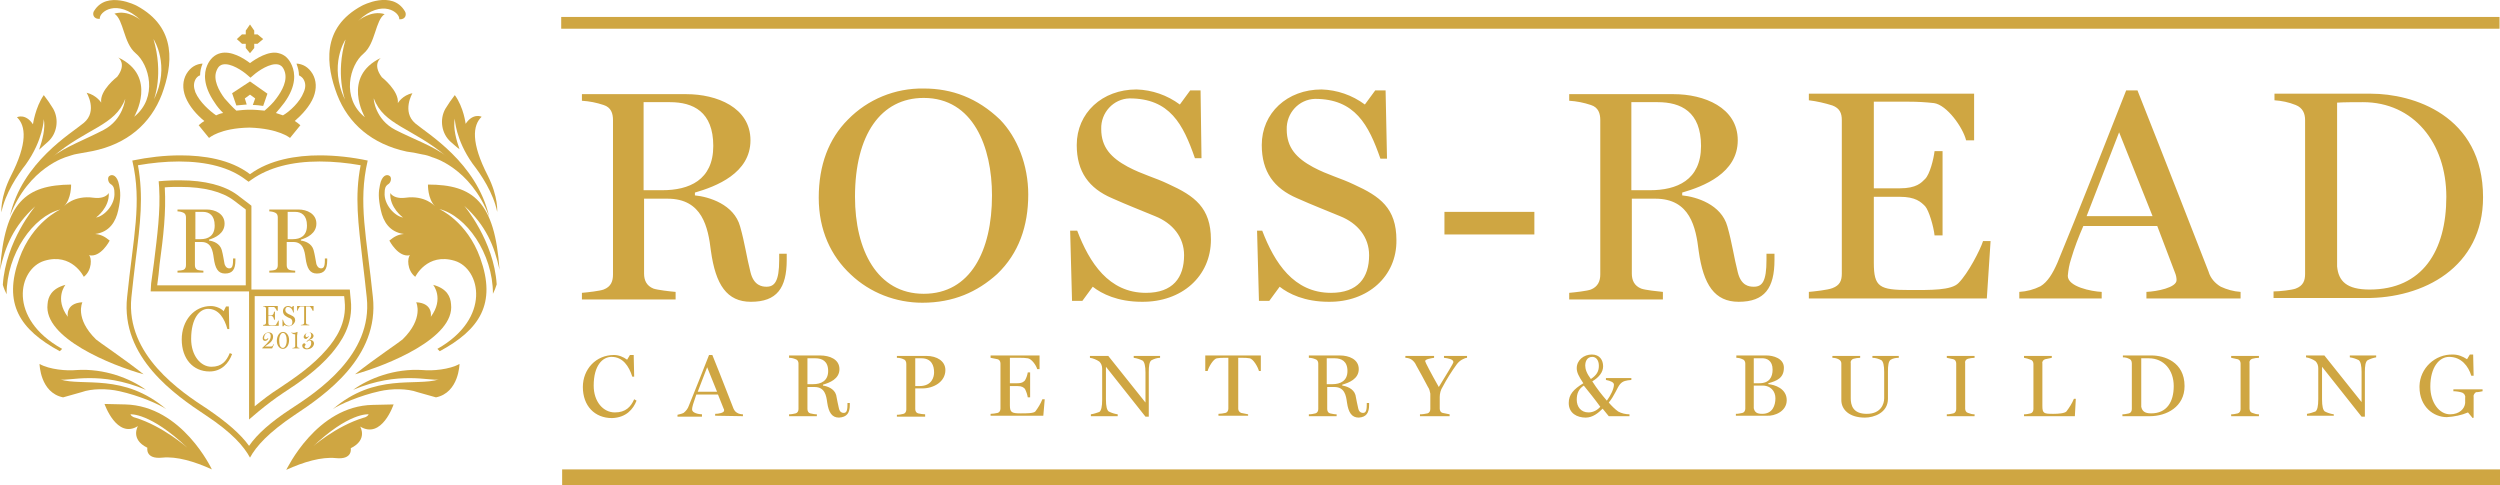 <?xml version="1.0" encoding="utf-8"?>
<!-- Generator: Adobe Illustrator 24.0.1, SVG Export Plug-In . SVG Version: 6.00 Build 0)  -->
<svg version="1.1" id="Layer_1" xmlns="http://www.w3.org/2000/svg" xmlns:xlink="http://www.w3.org/1999/xlink" x="0px" y="0px"
	 viewBox="0 0 531 103.1" style="enable-background:new 0 0 531 103.1;" xml:space="preserve">
<style type="text/css">
	.st0{fill:#CFA642;}
</style>
<title>Ross-Read Logo</title>
<path class="st0" d="M519.6,41.8c0,11.5-5.1,19.7-16.3,19.7c-4.9,0-6.6-1.8-6.9-4.9V21.8c1.4-0.1,4.1-0.1,5.5-0.1
	C512.6,21.7,519.6,30.3,519.6,41.8 M527.4,41.9c0-17.5-15-22-23.8-22h-20.5v1.4c1.5,0.1,3,0.4,4.5,1c1.5,0.6,2,1.8,2,3.2v32.7
	c0,1.4-0.4,2.5-2,3.1c-0.8,0.3-3.4,0.6-4.7,0.6v1.4h19.5C514.7,63.4,527.4,56.8,527.4,41.9 M457.2,45.9h-14l6.9-17.8L457.2,45.9z
	 M475.9,63.4V62c-1.5-0.1-2.9-0.5-4.2-1.1c-1.2-0.7-2.2-1.8-2.6-3.2c-2.3-5.9-8.6-22.1-15.1-38.5h-2.4
	c-4.8,12.2-10.1,25.7-14.6,36.6c-1,2.3-2.1,4.1-3.6,5c-1.4,0.7-2.9,1.1-4.5,1.2v1.4h17.5V62c-2.2-0.1-7.2-1.1-7.2-3.4
	c0.1-1.2,0.3-2.4,0.7-3.6c0.7-2.4,1.6-4.7,2.6-7h15.7L462,58c0.2,0.5,0.3,1,0.3,1.5c0,1.6-4.2,2.4-6.4,2.5v1.4L475.9,63.4z
	 M422.8,51.2h-1.6c-0.6,1.9-3.2,6.9-5.2,8.9c-1.5,1.6-6,1.5-10.4,1.5c-6.4,0-7.6-0.6-7.6-5.8v-14h5.5c3.4,0,4.5,1.1,5.4,2
	c0.8,0.9,1.8,4.3,2,6.2h1.7V32.1h-1.7c-0.2,1.7-1,4.9-2,5.9c-0.8,0.8-1.8,2-5.4,2H398V21.6h7.5c1.8,0,3.5,0.1,5.3,0.3
	c2.7,0.4,6.1,5.1,6.8,7.9h1.7v-9.9h-35.1v1.4c1.7,0.2,3.4,0.6,5,1.1c1.6,0.6,2,1.7,2,3.1v32.6c0,1.5-0.4,2.5-2,3.1
	c-1,0.4-3.9,0.7-5,0.8v1.4H422L422.8,51.2z M361.3,31c0,7.3-5.2,9.4-10.8,9.4h-4V21.7h5.6C357,21.7,361.3,23.7,361.3,31 M376.9,55.2
	v-1.3h-1.7v1.3c0,4.6-0.9,5.7-2.7,5.7c-1,0-2.7-0.2-3.4-3.1c-0.8-3.1-1.2-6.2-2.2-9.7c-1.3-4.7-6.6-6.3-9.6-6.6v-0.6
	c4.5-1.3,11.8-4.1,11.8-11.1s-7.2-9.8-13.6-9.8h-22.2v1.4c1.6,0.1,3.1,0.4,4.6,0.9c1.6,0.5,2,1.8,2,3.2v32.8c0,1.4-0.5,2.6-2,3.2
	c-0.8,0.3-3.4,0.6-4.6,0.7v1.4h19.9V62c-1.1-0.1-3.8-0.4-4.6-0.7c-1.5-0.6-2-1.8-2-3.2V42.2h5c7.4,0,8.6,6.1,9.2,11.1
	c1,7.2,3.4,10.8,8.5,10.8C374.8,64.1,376.9,61.2,376.9,55.2 M325.9,45h-19.1v4.8h19.1L325.9,45z M296.6,51c0-6.8-3.5-9.3-9-11.8
	c-2.9-1.4-5.5-2-8.7-3.7c-3.5-1.9-5.6-4.1-5.6-8c-0.1-3.5,2.6-6.4,6-6.5c0,0,0,0,0,0c8.5,0,11.4,5.5,13.9,12.7h1.4l-0.3-14.5h-2.2
	l-2.2,3c-2.7-2-5.9-3.1-9.2-3.2c-7.3,0-12.7,5-12.7,11.8c0,5.7,2.6,9.2,7.5,11.3c3.6,1.6,5.5,2.3,9.1,3.8c3.8,1.5,6.2,4.5,6.2,8.3
	c0,4.8-2.4,8-8.1,8c-7.9,0-12-6.4-14.6-13.2H267l0.4,14.9h2.2l2.2-3c1.9,1.5,5.3,3.2,10.4,3.2C290.5,64.2,296.7,58.7,296.6,51
	 M257.2,50.9c0-6.8-3.5-9.3-9-11.8c-2.9-1.4-5.5-2-8.7-3.7c-3.5-1.9-5.6-4.1-5.6-8c-0.1-3.5,2.6-6.4,6-6.5c0,0,0,0,0,0
	c8.6,0,11.4,5.5,13.9,12.7h1.4L255,19.2h-2.2l-2.2,3c-2.7-2-5.9-3.1-9.2-3.2c-7.3,0-12.7,5-12.7,11.8c0,5.7,2.6,9.2,7.5,11.3
	c3.6,1.6,5.5,2.3,9.1,3.8c3.8,1.5,6.2,4.5,6.2,8.3c0,4.8-2.4,8-8.1,8c-7.9,0-12-6.4-14.6-13.2h-1.5l0.4,14.9h2.2l2.2-3
	c1.9,1.5,5.3,3.2,10.4,3.2C251,64.2,257.2,58.7,257.2,50.9 M210.7,41.5c0,11.8-4.6,20.9-14.5,20.9s-14.6-9.3-14.6-20.6
	c0-13.2,5.5-21,14.6-21C206.7,20.8,210.7,31.2,210.7,41.5 M218.4,41.3c0-6.2-2.3-12.1-6-15.9c-4.8-4.6-10.2-6.6-16.2-6.6
	c-6.1-0.1-11.9,2.3-16.1,6.6c-4.1,4.1-6.2,9.7-6.2,16.6s2.6,12.4,6.8,16.3c4.1,3.9,9.6,6,15.2,6c6.6,0,11.7-2.3,15.9-6.1
	C216.4,53.8,218.4,48,218.4,41.3 M151.5,31c0,7.3-5.2,9.4-10.8,9.4h-4V21.7h5.6C147.2,21.7,151.5,23.7,151.5,31 M167.1,55.2v-1.3
	h-1.6v1.3c0,4.6-1,5.7-2.7,5.7c-0.9,0-2.7-0.2-3.4-3.1c-0.8-3.1-1.2-6.2-2.2-9.7c-1.3-4.7-6.6-6.3-9.6-6.6v-0.6
	c4.5-1.3,11.8-4.1,11.8-11.1s-7.2-9.8-13.6-9.8h-22.2v1.4c1.6,0.1,3.1,0.4,4.6,0.9c1.6,0.5,2,1.8,2,3.2v32.8c0,1.4-0.4,2.6-2,3.2
	c-0.8,0.3-3.4,0.6-4.6,0.7v1.4h19.9V62c-1.2-0.1-3.8-0.4-4.7-0.7c-1.5-0.6-2-1.8-2-3.2V42.2h5c7.4,0,8.6,6.1,9.2,11.1
	c1,7.2,3.4,10.8,8.5,10.8C165,64.1,167.1,61.2,167.1,55.2"/>
<path class="st0" d="M527.3,83.1v-0.4h-6.2v0.4c0.6,0,1.3,0.1,1.9,0.3c0.4,0.2,0.7,0.6,0.6,1.1v1.1c-0.1,1.2-1.2,2.4-3.2,2.4
	c-2.3,0-4.2-2.5-4.2-5.9c0-4.1,1.9-6.3,4-6.3c2.6,0,4.1,2,4.7,4h0.5l-0.1-4.5h-0.7l-0.6,1c-0.9-0.6-1.9-1-3-1
	c-3.8-0.1-7,2.9-7.1,6.7c0,0.1,0,0.1,0,0.2c0,4.2,3,6.4,5.8,6.4c1.6-0.1,3.1-0.4,4.5-1l1,1.2l0.2-0.1v-4.4c-0.1-0.4,0.2-0.8,0.5-1
	C526.4,83.3,526.8,83.2,527.3,83.1 M504.7,75.9v-0.4h-5.6v0.4c0.7,0.1,1.3,0.3,1.9,0.6c0.4,0.3,0.6,1.2,0.6,2.5v6.4l-7.9-9.9h-3.9
	v0.4c0.7,0.1,1.4,0.4,2,0.8c0.4,0.4,0.6,0.9,0.6,1.5v6.6c0,1.5-0.2,2.3-0.6,2.6c-0.6,0.2-1.1,0.4-1.8,0.5v0.4h5.7V88
	c-0.7-0.1-1.3-0.3-1.9-0.6c-0.4-0.3-0.6-1.1-0.6-2.6v-6.9l8.4,10.6h0.7V79c0-1.2,0.1-2.2,0.6-2.5C503.5,76.2,504.1,76,504.7,75.9
	 M479.8,88.4V88c-0.5,0-0.9-0.1-1.4-0.3c-0.4-0.1-0.6-0.5-0.6-0.9v-9.7c-0.1-0.4,0.2-0.8,0.6-0.9c0.4-0.1,0.9-0.2,1.4-0.2v-0.4h-5.9
	V76c0.5,0.1,0.9,0.2,1.4,0.3c0.4,0.1,0.6,0.5,0.6,0.9v9.7c0,0.4-0.2,0.8-0.6,0.9c-0.4,0.1-0.9,0.2-1.4,0.2v0.4L479.8,88.4z
	 M461.7,82c0,3.4-1.5,5.8-4.8,5.8c-1.4,0-1.9-0.5-2.1-1.4V76.1c0.4,0,1.2,0,1.6,0C459.6,76.1,461.7,78.6,461.7,82 M464,82
	c0-5.2-4.4-6.5-7-6.5h-6.1v0.4c0.5,0,0.9,0.1,1.3,0.3c0.4,0.1,0.6,0.5,0.6,1v9.7c0,0.4-0.2,0.8-0.6,0.9c-0.5,0.1-0.9,0.2-1.4,0.2
	v0.4h5.8C460.2,88.4,464,86.4,464,82 M440.9,84.7h-0.4c-0.4,1-1,1.9-1.6,2.7c-0.4,0.4-1.7,0.5-2.8,0.5c-2,0-2.3-0.1-2.3-1.7v-9
	c-0.1-0.4,0.2-0.8,0.6-0.9c0.4-0.1,0.9-0.2,1.4-0.3v-0.4h-5.9V76c0.5,0.1,0.9,0.2,1.4,0.4c0.4,0.1,0.6,0.5,0.6,0.9v9.6
	c0,0.4-0.2,0.8-0.6,0.9c-0.4,0.1-0.9,0.2-1.4,0.2v0.4h10.8L440.9,84.7z M419.4,88.4V88c-0.5,0-0.9-0.1-1.4-0.3
	c-0.4-0.1-0.6-0.5-0.6-0.9v-9.7c-0.1-0.4,0.2-0.8,0.6-0.9c0.4-0.1,0.9-0.2,1.4-0.2v-0.4h-5.9V76c0.5,0.1,0.9,0.2,1.4,0.3
	c0.4,0.1,0.6,0.5,0.6,0.9v9.7c0,0.4-0.2,0.8-0.6,0.9c-0.5,0.1-0.9,0.2-1.4,0.2v0.4L419.4,88.4z M403.3,76v-0.4h-5.6V76
	c0.7,0,1.3,0.2,1.9,0.5c0.4,0.3,0.6,1.1,0.6,2.5v5.6c0,1.2-0.7,3.3-3.7,3.3s-3.4-1.9-3.4-3.3v-7.5c-0.1-0.4,0.2-0.8,0.6-0.9
	c0.4-0.1,0.9-0.2,1.4-0.2v-0.4h-5.9V76c0.5,0,0.9,0.1,1.3,0.3c0.4,0.2,0.6,0.5,0.6,0.9V85c0,2,1.7,3.7,5,3.7c1.9,0,4.9-1,4.9-4v-5.8
	c0-1.2,0.1-2.2,0.6-2.5C402.1,76.1,402.7,76,403.3,76 M377.1,84.6c0,1.5-0.6,3.3-2.8,3.3c-1.1,0-1.6-0.3-1.8-1.2v-4.8
	c0.3,0,1.3,0,1.6,0C376.1,81.8,377.1,83.1,377.1,84.6 M376.5,78.5c0,1.6-0.7,2.9-2.8,2.9h-1.2v-5.3c0.5,0,1.2,0,1.5,0
	C375.3,76,376.5,76.6,376.5,78.5 M379.5,85c0-2.5-2.6-3.3-3.9-3.4v-0.2c1.8-0.5,3.3-1.1,3.3-3.3c0-2-2.3-2.6-3.7-2.6h-6.4V76
	c0.5,0,0.9,0.1,1.3,0.3c0.4,0.1,0.6,0.5,0.6,0.9v9.6c0,0.4-0.2,0.8-0.6,0.9c-0.5,0.1-0.9,0.2-1.4,0.2v0.4h6.6
	C376.9,88.4,379.5,87.4,379.5,85 M339.9,86.4c-0.6,0.7-1.5,1.2-2.5,1.2c-1.6,0-2.5-1.2-2.5-2.7c0-1.3,0.4-2.3,1.5-3
	C337.3,83,338.9,85,339.9,86.4 M339.6,77.7c0,1.2-0.5,2-1.7,2.8c-0.9-1.2-1.2-2.1-1.2-2.9c0-0.5,0.2-1.8,1.5-1.8
	C339,75.8,339.6,76.5,339.6,77.7 M346.5,80.7v-0.4h-5.4v0.4c1,0.2,1.7,0.5,1.7,1c0,0.9-0.7,2.3-1.5,3.4c-1.2-1.4-2-2.4-3.1-4.1
	c1.5-0.9,2.3-2,2.3-3.2c0-1.3-0.7-2.5-2.4-2.5c-1.7,0-3.2,1.2-3.2,2.9c0,0.9,0.4,1.7,1.4,3.2c-2.1,1.3-3.1,2.4-3.1,4.2
	c0,2.2,1.8,3.1,3.6,3.1c1.5,0,2.7-1,3.6-1.9l1.3,1.6h4.4V88c-0.8,0-1.7-0.2-2.4-0.6c-0.7-0.5-1.4-1.2-2-1.9c1.2-1.4,1.8-3.2,2.4-3.9
	S345.4,80.8,346.5,80.7 M311.6,76v-0.4h-4.9V76c0.9,0.1,2,0.3,2,0.9c0,0.3-1.4,2.5-3.1,5.3c-1.7-3-2.9-5.3-2.9-5.5
	c0-0.4,1.2-0.6,1.9-0.7v-0.4h-6.1V76c0.4,0,0.8,0.1,1.2,0.3c0.5,0.3,0.9,0.8,1.1,1.3c0.8,1.4,1.6,2.9,2.5,4.6
	c0.3,0.4,0.4,0.9,0.5,1.4v3.3c0,0.4-0.2,0.8-0.6,0.9c-0.5,0.1-1,0.2-1.6,0.2v0.4h6.3V88c-0.5-0.1-1-0.2-1.5-0.3
	c-0.4-0.1-0.6-0.5-0.6-0.9v-2.5c0-0.7,0.2-1.5,0.6-2.1c0.9-1.7,1.9-3.3,3-4.8c0.3-0.4,0.6-0.7,1.1-1C310.9,76.2,311.3,76,311.6,76
	 M286.2,78.8c0,2.1-1.5,2.8-3.2,2.8h-1.2v-5.5h1.7C284.9,76.1,286.2,76.7,286.2,78.8 M290.8,86v-0.4h-0.5V86c0,1.4-0.3,1.7-0.8,1.7
	c-0.3,0-0.8-0.1-1-0.9c-0.2-0.9-0.4-1.8-0.6-2.9c-0.4-1.4-2-1.9-2.8-2v-0.2c1.4-0.4,3.5-1.2,3.5-3.3c0-2.1-2.1-2.9-4-2.9h-6.6V76
	c0.5,0,0.9,0.1,1.4,0.3c0.4,0.1,0.6,0.5,0.6,0.9v9.7c0,0.4-0.2,0.8-0.6,0.9c-0.4,0.1-0.9,0.2-1.4,0.2v0.4h5.9V88
	c-0.5,0-0.9-0.1-1.4-0.2c-0.4-0.1-0.6-0.5-0.6-0.9v-4.7h1.5c2.2,0,2.5,1.8,2.7,3.3c0.3,2.1,1,3.2,2.5,3.2
	C290.2,88.6,290.8,87.7,290.8,86 M267.8,78.8v-3.3H256v3.3h0.5c0.2-0.8,1.2-2.6,2-2.7c0.5-0.1,1-0.1,1.5-0.1h0.9v10.8
	c0,0.4-0.2,0.8-0.6,0.9c-0.5,0.1-1,0.2-1.5,0.2v0.4h6.3V88c-0.5-0.1-1-0.2-1.5-0.3c-0.4-0.2-0.6-0.5-0.6-0.9V76h0.9
	c0.5,0,1,0,1.5,0.1c0.8,0.1,1.8,1.9,2,2.7L267.8,78.8z M246.4,76v-0.4h-5.6V76c0.7,0.1,1.3,0.3,1.9,0.6c0.4,0.3,0.6,1.2,0.6,2.5v6.4
	l-7.9-9.9h-3.9V76c0.7,0.1,1.4,0.4,2,0.8c0.4,0.4,0.6,0.9,0.6,1.5v6.6c0,1.5-0.2,2.3-0.6,2.6c-0.6,0.2-1.1,0.4-1.8,0.5v0.4h5.7V88
	c-0.7-0.1-1.3-0.3-1.9-0.6c-0.4-0.3-0.6-1.1-0.6-2.6v-6.9l8.4,10.6h0.7V79c0-1.2,0.1-2.2,0.6-2.5C245.2,76.2,245.8,76,246.4,76
	 M221.9,84.8h-0.5c-0.4,1-0.9,1.8-1.5,2.6c-0.4,0.4-1.8,0.4-3.1,0.4c-1.9,0-2.3-0.2-2.3-1.7V82h1.6c1,0,1.3,0.3,1.6,0.6
	c0.3,0.6,0.5,1.2,0.6,1.8h0.5v-5.3h-0.5c-0.1,0.6-0.3,1.2-0.6,1.7c-0.2,0.2-0.5,0.6-1.6,0.6h-1.6V76h2.2c0.5,0,1,0,1.6,0.1
	c0.8,0.1,1.8,1.5,2,2.3h0.5v-2.9h-10.4V76c0.5,0.1,1,0.2,1.5,0.3c0.4,0.1,0.6,0.5,0.6,0.9v9.6c0,0.4-0.2,0.8-0.6,0.9
	c-0.5,0.1-1,0.2-1.5,0.2v0.4h11.2L221.9,84.8z M198.4,79.1c0,0.9-0.4,2.9-3.1,2.9h-0.9v-5.9h1.3C197.9,76.1,198.4,77.7,198.4,79.1
	 M200.8,78.6c0-1.9-1.8-3-4-3h-6.3V76c0.5,0,1,0.1,1.4,0.3c0.4,0.1,0.6,0.5,0.6,1v9.7c0,0.4-0.2,0.8-0.6,0.9
	c-0.4,0.1-0.9,0.2-1.4,0.2v0.4h6V88c-0.5,0-1-0.1-1.5-0.2c-0.4-0.1-0.6-0.5-0.6-0.9v-4.4h1.5C198.3,82.5,200.8,81.1,200.8,78.6
	 M175.9,78.8c0,2.1-1.5,2.8-3.2,2.8h-1.2v-5.5h1.7C174.6,76.1,175.9,76.7,175.9,78.8 M180.5,86v-0.4H180V86c0,1.4-0.3,1.7-0.8,1.7
	c-0.3,0-0.8-0.1-1-0.9c-0.2-0.9-0.4-1.8-0.6-2.9c-0.4-1.4-2-1.9-2.8-2v-0.2c1.4-0.4,3.5-1.2,3.5-3.3c0-2.1-2.1-2.9-4.1-2.9h-6.6V76
	c0.5,0,0.9,0.1,1.4,0.3c0.4,0.1,0.6,0.5,0.6,0.9v9.7c0,0.4-0.2,0.8-0.6,0.9c-0.4,0.1-0.9,0.2-1.4,0.2v0.4h5.9V88
	c-0.5,0-0.9-0.1-1.4-0.2c-0.4-0.1-0.6-0.5-0.6-0.9v-4.7h1.5c2.2,0,2.5,1.8,2.7,3.3c0.3,2.1,1,3.2,2.5,3.2
	C179.9,88.6,180.5,87.7,180.5,86 M152.3,83.2h-4.1l2-5.2L152.3,83.2z M157.8,88.4V88c-0.4,0-0.9-0.1-1.2-0.3
	c-0.4-0.2-0.6-0.5-0.8-0.9c-0.7-1.7-2.5-6.5-4.5-11.4h-0.7c-1.4,3.6-3,7.6-4.3,10.8c-0.2,0.6-0.6,1.1-1.1,1.5
	c-0.4,0.2-0.9,0.3-1.3,0.4v0.4h5.2V88c-0.7,0-2.1-0.3-2.1-1c0-0.4,0.1-0.7,0.2-1.1c0.2-0.7,0.5-1.4,0.7-2.1h4.6l1.2,3
	c0.1,0.1,0.1,0.3,0.1,0.4c0,0.5-1.2,0.7-1.9,0.7v0.4L157.8,88.4z M135.2,85.1l-0.5-0.3c-0.7,1.6-1.8,2.8-4.1,2.8
	c-2.5,0-4.5-2.3-4.5-5.7c0-4.3,1.9-6.1,3.8-6.1c2.4,0,3.7,2,4.4,4.2h0.4l-0.1-4.6h-0.8l-0.6,1c-0.8-0.6-1.8-1-2.8-1
	c-3.8,0-6.6,3-6.6,6.8c0,4,2.5,6.6,6.2,6.6C133,88.7,134.5,86.9,135.2,85.1"/>
<path class="st0" d="M45.6,47.9c0,2.2-1.4,2.9-3,2.9h-1.1V45h1.6C44.4,45,45.6,45.7,45.6,47.9 M50,55.3v-0.4h-0.5v0.4
	c0,1.4-0.3,1.7-0.8,1.7c-0.3,0-0.7-0.1-1-0.9c-0.2-1-0.3-1.9-0.6-3c-0.4-1.4-1.8-1.9-2.7-2v-0.2c1.3-0.4,3.3-1.3,3.3-3.4
	c0-2.1-2-3-3.8-3h-6.2v0.4c0.4,0,0.9,0.1,1.3,0.3c0.4,0.2,0.5,0.6,0.5,1v10.1c0,0.4-0.1,0.8-0.5,1c-0.2,0.1-1,0.2-1.3,0.2v0.4h5.5
	v-0.4c-0.3,0-1.1-0.1-1.3-0.2c-0.4-0.2-0.5-0.6-0.5-1v-4.9h1.4c2.1,0,2.4,1.9,2.6,3.4c0.3,2.2,0.9,3.3,2.4,3.3
	C49.4,58.1,50,57.2,50,55.3"/>
<path class="st0" d="M65.2,47.9c0,2.2-1.4,2.9-3,2.9h-1.1V45h1.6C64,45,65.2,45.7,65.2,47.9 M69.5,55.3v-0.4H69v0.4
	c0,1.4-0.3,1.7-0.8,1.7c-0.3,0-0.7-0.1-1-0.9c-0.2-1-0.3-1.9-0.6-3c-0.4-1.4-1.8-1.9-2.7-2v-0.2c1.3-0.4,3.3-1.3,3.3-3.4
	c0-2.1-2-3-3.8-3h-6.2v0.4c0.4,0,0.9,0.1,1.3,0.3c0.4,0.2,0.5,0.6,0.5,1v10.1c0,0.4-0.1,0.8-0.5,1c-0.2,0.1-1,0.2-1.3,0.2v0.4h5.5
	v-0.4c-0.3,0-1.1-0.1-1.3-0.2c-0.4-0.2-0.5-0.6-0.5-1v-4.9h1.4c2.1,0,2.4,1.9,2.6,3.4c0.3,2.2,0.9,3.3,2.4,3.3
	C68.9,58.1,69.5,57.2,69.5,55.3"/>
<path class="st0" d="M49.3,75.2L48.8,75c-0.7,1.7-1.7,2.9-3.9,2.9c-2.3,0-4.3-2.4-4.3-5.9c0-4.4,1.8-6.4,3.6-6.4
	c2.3,0,3.5,2.1,4.1,4.3h0.4l-0.1-4.8H48l-0.5,1C47,65.5,45.8,65,44.8,65c-3.6,0-6.2,3.1-6.2,7.1c0,4.1,2.4,6.8,5.9,6.8
	C47.1,78.9,48.6,77.1,49.3,75.2"/>
<path class="st0" d="M59.2,69.2h-3.3V69c0.1,0,0.3,0,0.4-0.1c0.1,0,0.2-0.2,0.2-0.3v-3.1c0-0.1-0.1-0.3-0.2-0.3
	c-0.1-0.1-0.3-0.1-0.4-0.1V65H59v1h-0.2c-0.1-0.3-0.4-0.7-0.6-0.8c-0.2,0-0.3,0-0.5,0h-0.7v1.8h0.5c0.3,0,0.4-0.1,0.5-0.2
	s0.2-0.4,0.2-0.6h0.2v1.7h-0.2c0-0.2-0.1-0.4-0.2-0.6c-0.1-0.1-0.2-0.2-0.5-0.2h-0.5v1.4c0,0.5,0.1,0.6,0.7,0.6c0.4,0,0.8,0,0.9-0.1
	c0.2-0.3,0.3-0.5,0.5-0.9h0.1L59.2,69.2z"/>
<path class="st0" d="M61.3,69.3c-0.3,0-0.6-0.1-0.9-0.3l-0.2,0.3H60l0-1.4h0.1c0.2,0.7,0.6,1.3,1.3,1.3c0.5,0,0.7-0.3,0.7-0.8
	c0-0.4-0.2-0.7-0.5-0.8c-0.3-0.1-0.5-0.2-0.8-0.4c-0.4-0.2-0.7-0.6-0.7-1.1c0-0.7,0.5-1.1,1.1-1.1c0.3,0,0.6,0.1,0.8,0.3l0.2-0.3
	h0.2l0,1.4h-0.1c-0.2-0.7-0.5-1.2-1.2-1.2c-0.3,0-0.5,0.3-0.5,0.6c0,0.4,0.2,0.6,0.5,0.8c0.3,0.2,0.5,0.2,0.8,0.4
	c0.5,0.2,0.8,0.5,0.8,1.1C62.6,68.7,62,69.3,61.3,69.3z"/>
<path class="st0" d="M66.4,66c-0.1-0.3-0.4-0.8-0.6-0.9c-0.1,0-0.3,0-0.5,0h-0.3v3.5c0,0.1,0.1,0.3,0.2,0.3c0.1,0,0.3,0.1,0.5,0.1
	v0.1h-1.8V69c0.2,0,0.3,0,0.5-0.1c0.1,0,0.2-0.2,0.2-0.3v-3.5h-0.3c-0.2,0-0.3,0-0.5,0c-0.2,0-0.5,0.6-0.6,0.9h-0.1V65h3.5V66H66.4z
	"/>
<path class="st0" d="M57.8,74h-2.1v-0.1c0.4-0.4,0.9-0.8,1.2-1.2c0.5-0.5,0.6-0.9,0.6-1.4c0-0.3-0.2-0.6-0.5-0.6c0,0,0,0-0.1,0
	c-0.5,0-0.8,0.6-0.8,1c0,0.2,0,0.4,0.3,0.4c0.3,0,0.4-0.2,0.5-0.3l0.1,0.1c-0.1,0.3-0.4,0.5-0.7,0.5c-0.3,0-0.5-0.2-0.5-0.5
	c0,0,0,0,0-0.1c0-0.5,0.5-1.2,1.3-1.2c0.5,0,0.9,0.3,0.9,0.9c0,0.8-0.5,1.3-1.6,2l-0.1,0.1h1.3c0.3,0,0.4-0.3,0.5-0.5l0.1,0L57.8,74
	z"/>
<path class="st0" d="M60.1,74.1c-0.8,0-1.3-0.8-1.3-1.7c0-1.1,0.6-1.9,1.3-1.9c0.8,0,1.3,0.8,1.3,1.7C61.4,73.4,60.8,74.1,60.1,74.1
	z M60.1,70.7c-0.4,0-0.8,0.6-0.8,1.6c0,0.9,0.2,1.6,0.8,1.6c0.4,0,0.8-0.6,0.8-1.6C60.9,71.4,60.6,70.7,60.1,70.7z"/>
<path class="st0" d="M62.1,74v-0.1c0.1,0,0.3,0,0.4-0.1c0.1,0,0.2-0.1,0.2-0.3v-2.5c-0.1,0-0.2,0-0.2,0c-0.2,0-0.4-0.2-0.6-0.3
	l0-0.1c0.2,0.1,0.3,0.1,0.5,0.1c0.3,0,0.5-0.1,0.7-0.2h0.1c0,0.3-0.1,0.6-0.1,0.8v2.2c0,0.1,0.1,0.2,0.1,0.3c0.1,0,0.2,0.1,0.4,0.1
	V74L62.1,74z"/>
<path class="st0" d="M65.1,74.2c-0.5,0-0.9-0.3-0.9-0.8c0-0.2,0.1-0.4,0.4-0.5c0,0,0,0,0,0c0.1,0,0.2,0.1,0.3,0.2c0,0,0,0,0,0.1
	c0,0.2-0.2,0.2-0.2,0.4s0.2,0.4,0.5,0.4c0.4,0,0.9-0.5,0.9-1.1c0-0.4-0.1-0.6-0.4-0.6c-0.2,0-0.3,0.2-0.5,0.3l-0.1-0.1
	c0.5-0.4,1-0.7,1-1.3c0-0.3-0.1-0.6-0.5-0.6c-0.3,0-0.7,0.2-0.7,0.7c0,0.2,0.1,0.3,0.3,0.3c0.1,0,0.2-0.1,0.3-0.2l0.1,0.1
	C65.4,71.7,65.1,72,65,72c-0.3,0-0.5-0.2-0.5-0.4c0-0.5,0.6-1,1.2-1s0.9,0.5,0.9,0.7c0,0.3-0.2,0.7-0.8,0.8l-0.1,0.1
	c0,0,0.2,0,0.2,0c0.3,0,0.8,0.2,0.8,0.8C66.6,73.7,66,74.2,65.1,74.2z"/>
<path class="st0" d="M53.1,23.3c-1.1,0-2,0.1-2.9,0.2c-0.9-0.8-1.7-1.7-2.5-2.6c-1.2-1.6-2.5-4-1.7-5.9c0.4-1,0.9-1.2,1.3-1.3
	c1.7-0.4,4.3,1.4,5.2,2.2l0.7,0.6l0.7-0.6c0.9-0.8,3.5-2.6,5.2-2.2c0.4,0.1,0.9,0.3,1.3,1.3c0.8,2-0.5,4.3-1.7,5.9
	c-0.7,1-1.6,1.8-2.5,2.6C55.2,23.4,54.2,23.3,53.1,23.3L53.1,23.3z M53.1,13.4c-1.3-1-4-2.7-6.3-2.1c-1.2,0.3-2.2,1.2-2.8,2.6
	c-0.7,1.6-0.9,4.3,1.6,7.9c0.5,0.8,1.1,1.5,1.8,2.2c-0.6,0.1-1.1,0.3-1.5,0.5c-1.3-0.9-3.5-2.8-4.4-4.9c-0.4-1.1-0.4-1.9,0-2.7
	c0.2-0.4,0.6-0.8,1-0.9c0-0.8,0.2-1.7,0.5-2.4c0,0,0,0,0-0.1c-1.3,0.1-2.5,0.7-3.4,2.2c-0.8,1.4-0.9,3.1-0.2,4.9
	c0.8,2,2.4,3.8,4,5.1l0,0l0,0c-0.2,0.1-0.9,0.6-1.2,0.9c0,0,0.3-0.3,0,0c0,0,0.1,0.1,2.2,2.7c0,0,0,0,0,0c0,0,0,0,0,0
	c0,0,2.3-2.1,8.6-2.2c6.3,0.2,8.6,2.2,8.6,2.2c0,0,0,0,0,0c0,0,0,0,0,0l2.2-2.7c-0.3-0.3,0,0,0,0c-0.3-0.3-1-0.8-1.2-0.9l0,0l0,0
	c1.5-1.3,3.2-3.1,4-5.1c0.7-1.8,0.6-3.5-0.2-4.9c-0.9-1.5-2.1-2.1-3.4-2.2c0,0,0,0.1,0,0.1c0.3,0.8,0.5,1.6,0.5,2.4
	c0.4,0.2,0.8,0.5,1,0.9c0.4,0.7,0.5,1.6,0,2.7c-0.8,2.1-3,4.1-4.4,4.9c-0.5-0.2-1-0.3-1.5-0.5c0.6-0.7,1.2-1.4,1.8-2.2
	c2.6-3.6,2.3-6.3,1.6-7.9c-0.6-1.4-1.5-2.3-2.8-2.6C57.1,10.7,54.3,12.5,53.1,13.4"/>
<path class="st0" d="M53.1,17.3l-3.8,2.5l0.9,2.6c0.7-0.1,1.4-0.1,2.2-0.2L52,20.9l1.1-0.8l1.1,0.8l-0.5,1.4c0.8,0,1.5,0.1,2.2,0.2
	l0.9-2.6L53.1,17.3z"/>
<path class="st0" d="M54.1,86.3V62.9h19c0,0.3,0.1,0.6,0.1,1c0.5,4.7-1.9,8.1-3.8,10.3c-2.9,3.4-6.7,6-10,8.2
	C57.5,83.6,55.8,84.9,54.1,86.3 M33.4,60.5c0.2-1.5,0.4-3,0.5-4.4c0.8-5.9,1.4-11,1.1-16.3c1-0.1,2.1-0.1,3.3-0.1
	c5,0,8.9,1,11.4,2.9l2.5,1.9v16.1H33.4z M67.9,33c-4.9,0-10.6,0.9-14.8,4c-4.2-3.2-9.9-4-14.8-4c-3.4,0-6.8,0.4-10.2,1.1
	c2.1,9,0.2,16.2-1.1,29c-1.4,12.8,10.2,20.8,16.7,25.1c5.6,3.7,8.1,6.6,9.4,9c1.3-2.4,3.9-5.3,9.4-9c6.5-4.3,18.1-12.3,16.7-25.1
	c-1.3-12.8-3.2-20-1.1-29C74.8,33.4,71.3,33,67.9,33 M32,61.9h20.9v27.2l2-1.7c1.7-1.4,3.4-2.7,5.2-3.9c3.4-2.2,7.3-4.9,10.3-8.4
	c2-2.4,4.7-6.1,4.1-11.4c0-0.3-0.1-0.7-0.1-1l-0.1-1.2H53.4V43.7l-0.5-0.4l-2.5-1.9c-2.7-2-6.9-3.1-12.1-3.1c-1.1,0-2.2,0-3.4,0.1
	l-1.2,0.1l0.1,1.3c0.3,5.1-0.4,10.2-1.1,16c-0.2,1.4-0.4,2.9-0.6,4.4L32,61.9z M67.9,34.3c2.9,0,5.9,0.3,8.7,0.8
	c-1.3,6.6-0.5,12.4,0.4,20.2c0.3,2.5,0.6,5,0.9,7.9c1.3,12.2-10.5,20-16.2,23.7c-4.1,2.7-7,5.2-8.8,7.8c-1.8-2.5-4.7-5-8.8-7.8
	c-5.7-3.7-17.4-11.5-16.2-23.7c0.3-2.9,0.6-5.4,0.9-7.9c1-7.8,1.7-13.6,0.5-20.2c2.9-0.5,5.8-0.8,8.7-0.8c6,0,10.8,1.3,14.1,3.8
	l0.7,0.5l0.7-0.5C57.1,35.6,61.9,34.3,67.9,34.3"/>
<path class="st0" d="M85.5,72.1c4.6-4.5,2.9-7.9,2.9-7.9c3.7,0.2,3.1,3.1,3.1,3.1c2.9-3.9,0.5-6.8,0.5-6.8c3,0.8,3.7,2.6,3.8,4.1
	c0.9,7.2-13.6,13-20.4,14.9C79.7,76.1,85.1,72.5,85.5,72.1"/>
<path class="st0" d="M77.3,88.7c0,0,0.7-0.1,1-0.7c0,0-4.2-0.5-12.1,7.1C66.1,95.1,71.3,90.5,77.3,88.7 M79.2,86l4.4-0.1
	c0,0-2.5,7.5-7.1,4.7c0,0,1.7,2.8-2,4.6c0,0,0.5,2.5-3.2,2.1c-3-0.3-6.8,0.8-10.5,2.5C60.9,99.7,67.2,86.2,79.2,86"/>
<path class="st0" d="M93.2,80.6c-1.9,0.4-8.4-1.9-18.2,2.2c3.3-2.4,8.8-4.6,14.8-4.2c2,0.2,5.7-0.1,7.8-1.3c0,0-0.1,6.1-5,7.1
	l-3.9-1.1c-2.2-0.8-5.5-0.8-8.1-0.2c-4.1,0.9-8.5,2.8-9.9,3.8C79.6,79.2,88.3,82.1,93.2,80.6"/>
<path class="st0" d="M95.7,30.1c-1.9-1.7-2.4-4.7-1.1-7c0.6-1,1.3-2,2-2.9c1.9,2.6,2.3,6.1,2.3,6.1c1.6-2.4,3.4-1.5,3.4-1.5
	c-1.9,1.8-2.3,5.5,1.3,12.5c2.3,4.6,2,7.7,2,7.7c-0.8-4-3.4-7.9-5.2-10.2c-3.7-5.2-3.8-9.6-3.8-9.6c-0.4,1.9,0.3,4.5,1,6.5
	C96.9,31.2,96.3,30.6,95.7,30.1"/>
<path class="st0" d="M96.6,55.4c-5.9-1.8-8.4,3.4-8.4,3.4c-1.8-1.4-1.7-4.1-1.1-4.6c-2.5,0.6-4.4-3.1-4.4-3.1
	c1.1-0.9,1.9-1.3,3.1-1.4c-3.1-0.4-4.4-2.7-4.9-5c-0.6-2.7-0.5-4-0.2-5.4c0.4-2.1,1.5-2.4,2.1-1.9c0.4,0.3,0.3,1.3-0.3,1.7
	c-0.7,0.4-0.8,1.1-0.8,1.8c-0.2,2.5,2.1,5,3.9,5.3c0,0-2.9-2.1-2.7-5.2c0.5,0.8,1.7,1.2,3.2,1c4.2-0.6,6.3,1.8,6.3,1.8
	c-1.6-1.6-1.5-4.6-1.5-4.6c9.6,0,14.2,3.6,15.2,18.1c-1.1-5.1-2.9-9.4-7.5-13.6c0,0,6.3,7.4,6.9,16.7c-0.2,0.7-0.5,1.4-0.8,2
	c0-8.6-5.7-16.6-11.4-18c0,0,5.9,2.6,8.7,10.4c3.5,9.7-0.1,15.2-8.6,19.8l-0.5-0.5C104.4,67.6,102.1,57.1,96.6,55.4"/>
<path class="st0" d="M73.3,21.2c0,0-2.1-5.4,0.1-12.8C73.4,8.3,69.7,13.9,73.3,21.2 M84,27.6c3.5,1.8,8.4,3.6,10.8,5.6
	c-7.3-6.1-13.3-6.6-15.4-12.3C79.3,21,79.7,25.4,84,27.6 M76.9,1.2c0,0,6.4-3.4,9.1,1.2c0.4,0.6,0.2,1.8-1.2,1.7
	c0.2-1.4-3.6-4.5-8.7,0.3c0,0,2.7-2.3,5.6-1.4c-2,1.3-1.9,6.2-4.5,8.4c-2.9,2.4-4.8,9.4,0.3,13.5c0,0-5-8.6,3.4-12.6
	c0,0-1.9,1.3,0.2,4.1c0,0,3.7,2.9,3.4,5.5c0,0,1-1.7,3.1-2.1c0,0-2.3,3.9,0.6,6.4c2.6,2.2,13,8.3,15.7,19.8
	c-4-10.5-12.1-12.6-12.1-12.6l0,0c-0.7-0.3-1.4-0.5-2.1-0.6c-1.3-0.3-2.4-0.5-3.3-0.6c-7.4-1.6-12.4-5.9-14.8-12.1
	C69.3,14,68.1,5.9,76.9,1.2"/>
<path class="st0" d="M20.4,72.1c-4.6-4.5-2.9-7.9-2.9-7.9c-3.7,0.2-3.1,3.1-3.1,3.1c-2.9-3.9-0.5-6.8-0.5-6.8
	c-3,0.8-3.7,2.6-3.8,4.1c-0.9,7.2,13.6,13,20.4,14.9C26.2,76.1,20.8,72.5,20.4,72.1"/>
<path class="st0" d="M39.8,95.1c-7.9-7.5-12.1-7.1-12.1-7.1c0.3,0.6,1,0.7,1,0.7C34.6,90.5,39.8,95.1,39.8,95.1 M45,99.7
	c-3.7-1.7-7.5-2.8-10.5-2.5c-3.7,0.4-3.2-2.1-3.2-2.1c-3.7-1.8-2-4.6-2-4.6c-4.5,2.8-7.1-4.7-7.1-4.7l4.4,0.1
	C38.7,86.2,45,99.7,45,99.7"/>
<path class="st0" d="M12.8,80.6c1.9,0.4,8.4-1.9,18.2,2.2c-3.3-2.4-8.8-4.6-14.8-4.2c-2,0.2-5.7-0.1-7.8-1.3c0,0,0.1,6.1,5,7.1
	l3.9-1.1c2.2-0.8,5.5-0.8,8.1-0.2c4.1,0.9,8.5,2.8,9.9,3.8C26.3,79.2,17.6,82.1,12.8,80.6"/>
<path class="st0" d="M10.2,30.1c1.9-1.7,2.4-4.7,1.1-7c-0.6-1-1.3-2-2-2.9C7.5,22.8,7,26.4,7,26.4c-1.6-2.4-3.4-1.5-3.4-1.5
	c1.9,1.8,2.3,5.5-1.3,12.5c-2.3,4.6-2,7.7-2,7.7c0.8-4,3.4-7.9,5.2-10.2c3.7-5.2,3.8-9.6,3.8-9.6c0.4,1.9-0.3,4.5-1,6.5
	C9,31.2,9.6,30.6,10.2,30.1"/>
<path class="st0" d="M9.4,55.4c5.9-1.8,8.4,3.4,8.4,3.4c1.8-1.4,1.7-4.1,1.1-4.6c2.5,0.6,4.4-3.1,4.4-3.1c-1.1-0.9-1.9-1.3-3.1-1.4
	c3.1-0.4,4.4-2.7,4.9-5c0.6-2.7,0.5-4,0.2-5.4c-0.4-2.1-1.5-2.4-2.1-1.9c-0.4,0.3-0.3,1.3,0.3,1.7c0.7,0.4,0.8,1.1,0.8,1.8
	c0.2,2.5-2.1,5-3.9,5.3c0,0,2.9-2.1,2.7-5.2c-0.5,0.8-1.7,1.2-3.2,1c-4.2-0.6-6.3,1.8-6.3,1.8c1.6-1.6,1.5-4.6,1.5-4.6
	C5.5,39.3,1,42.9,0,57.4c1.1-5.1,2.9-9.4,7.5-13.6c0,0-6.3,7.4-6.9,16.7c0.2,0.7,0.5,1.4,0.8,2c0-8.6,5.7-16.6,11.4-18
	c0,0-5.9,2.6-8.7,10.4C0.6,64.5,4.2,70,12.7,74.6l0.5-0.5C1.5,67.6,3.9,57.1,9.4,55.4"/>
<path class="st0" d="M32.6,8.3c2.2,7.5,0.1,12.8,0.1,12.8C36.3,13.9,32.6,8.3,32.6,8.3 M26.6,21c-2.1,5.7-8.2,6.2-15.4,12.3
	c2.4-2,7.2-3.8,10.8-5.7C26.2,25.4,26.6,21,26.6,21 M34.4,20C32,26.3,27,30.6,19.6,32.1c-1,0.2-2.1,0.4-3.3,0.6
	c-0.7,0.1-1.4,0.4-2.1,0.6l0,0c0,0-8.1,2.2-12.1,12.6c2.6-11.5,13.1-17.6,15.7-19.8c3-2.5,0.6-6.4,0.6-6.4c2.1,0.5,3.1,2.1,3.1,2.1
	c-0.4-2.6,3.4-5.5,3.4-5.5c2.1-2.8,0.2-4.1,0.2-4.1c8.5,4,3.4,12.6,3.4,12.6c5.1-4.1,3.2-11.1,0.3-13.5c-2.6-2.2-2.5-7.1-4.5-8.4
	c2.9-0.9,5.6,1.4,5.6,1.4c-5.1-4.8-8.9-1.7-8.7-0.3c-1.5,0.1-1.6-1.2-1.2-1.7C22.7-2.1,29,1.2,29,1.2C37.8,5.9,36.6,14,34.4,20"/>
<polygon class="st0" points="55.9,8.3 54.7,7.3 54,7.3 54,6.5 53.1,5.2 52.2,6.5 52.2,7.3 51.4,7.3 50.3,8.3 51.4,9.3 52.2,9.3 
	52.2,10.2 53.1,11.3 54,10.2 54,9.3 54.7,9.3 "/>
<rect x="119.4" y="99.7" class="st0" width="411.6" height="3.5"/>
<rect x="119.2" y="3.6" class="st0" width="411.7" height="2.5"/>
</svg>
